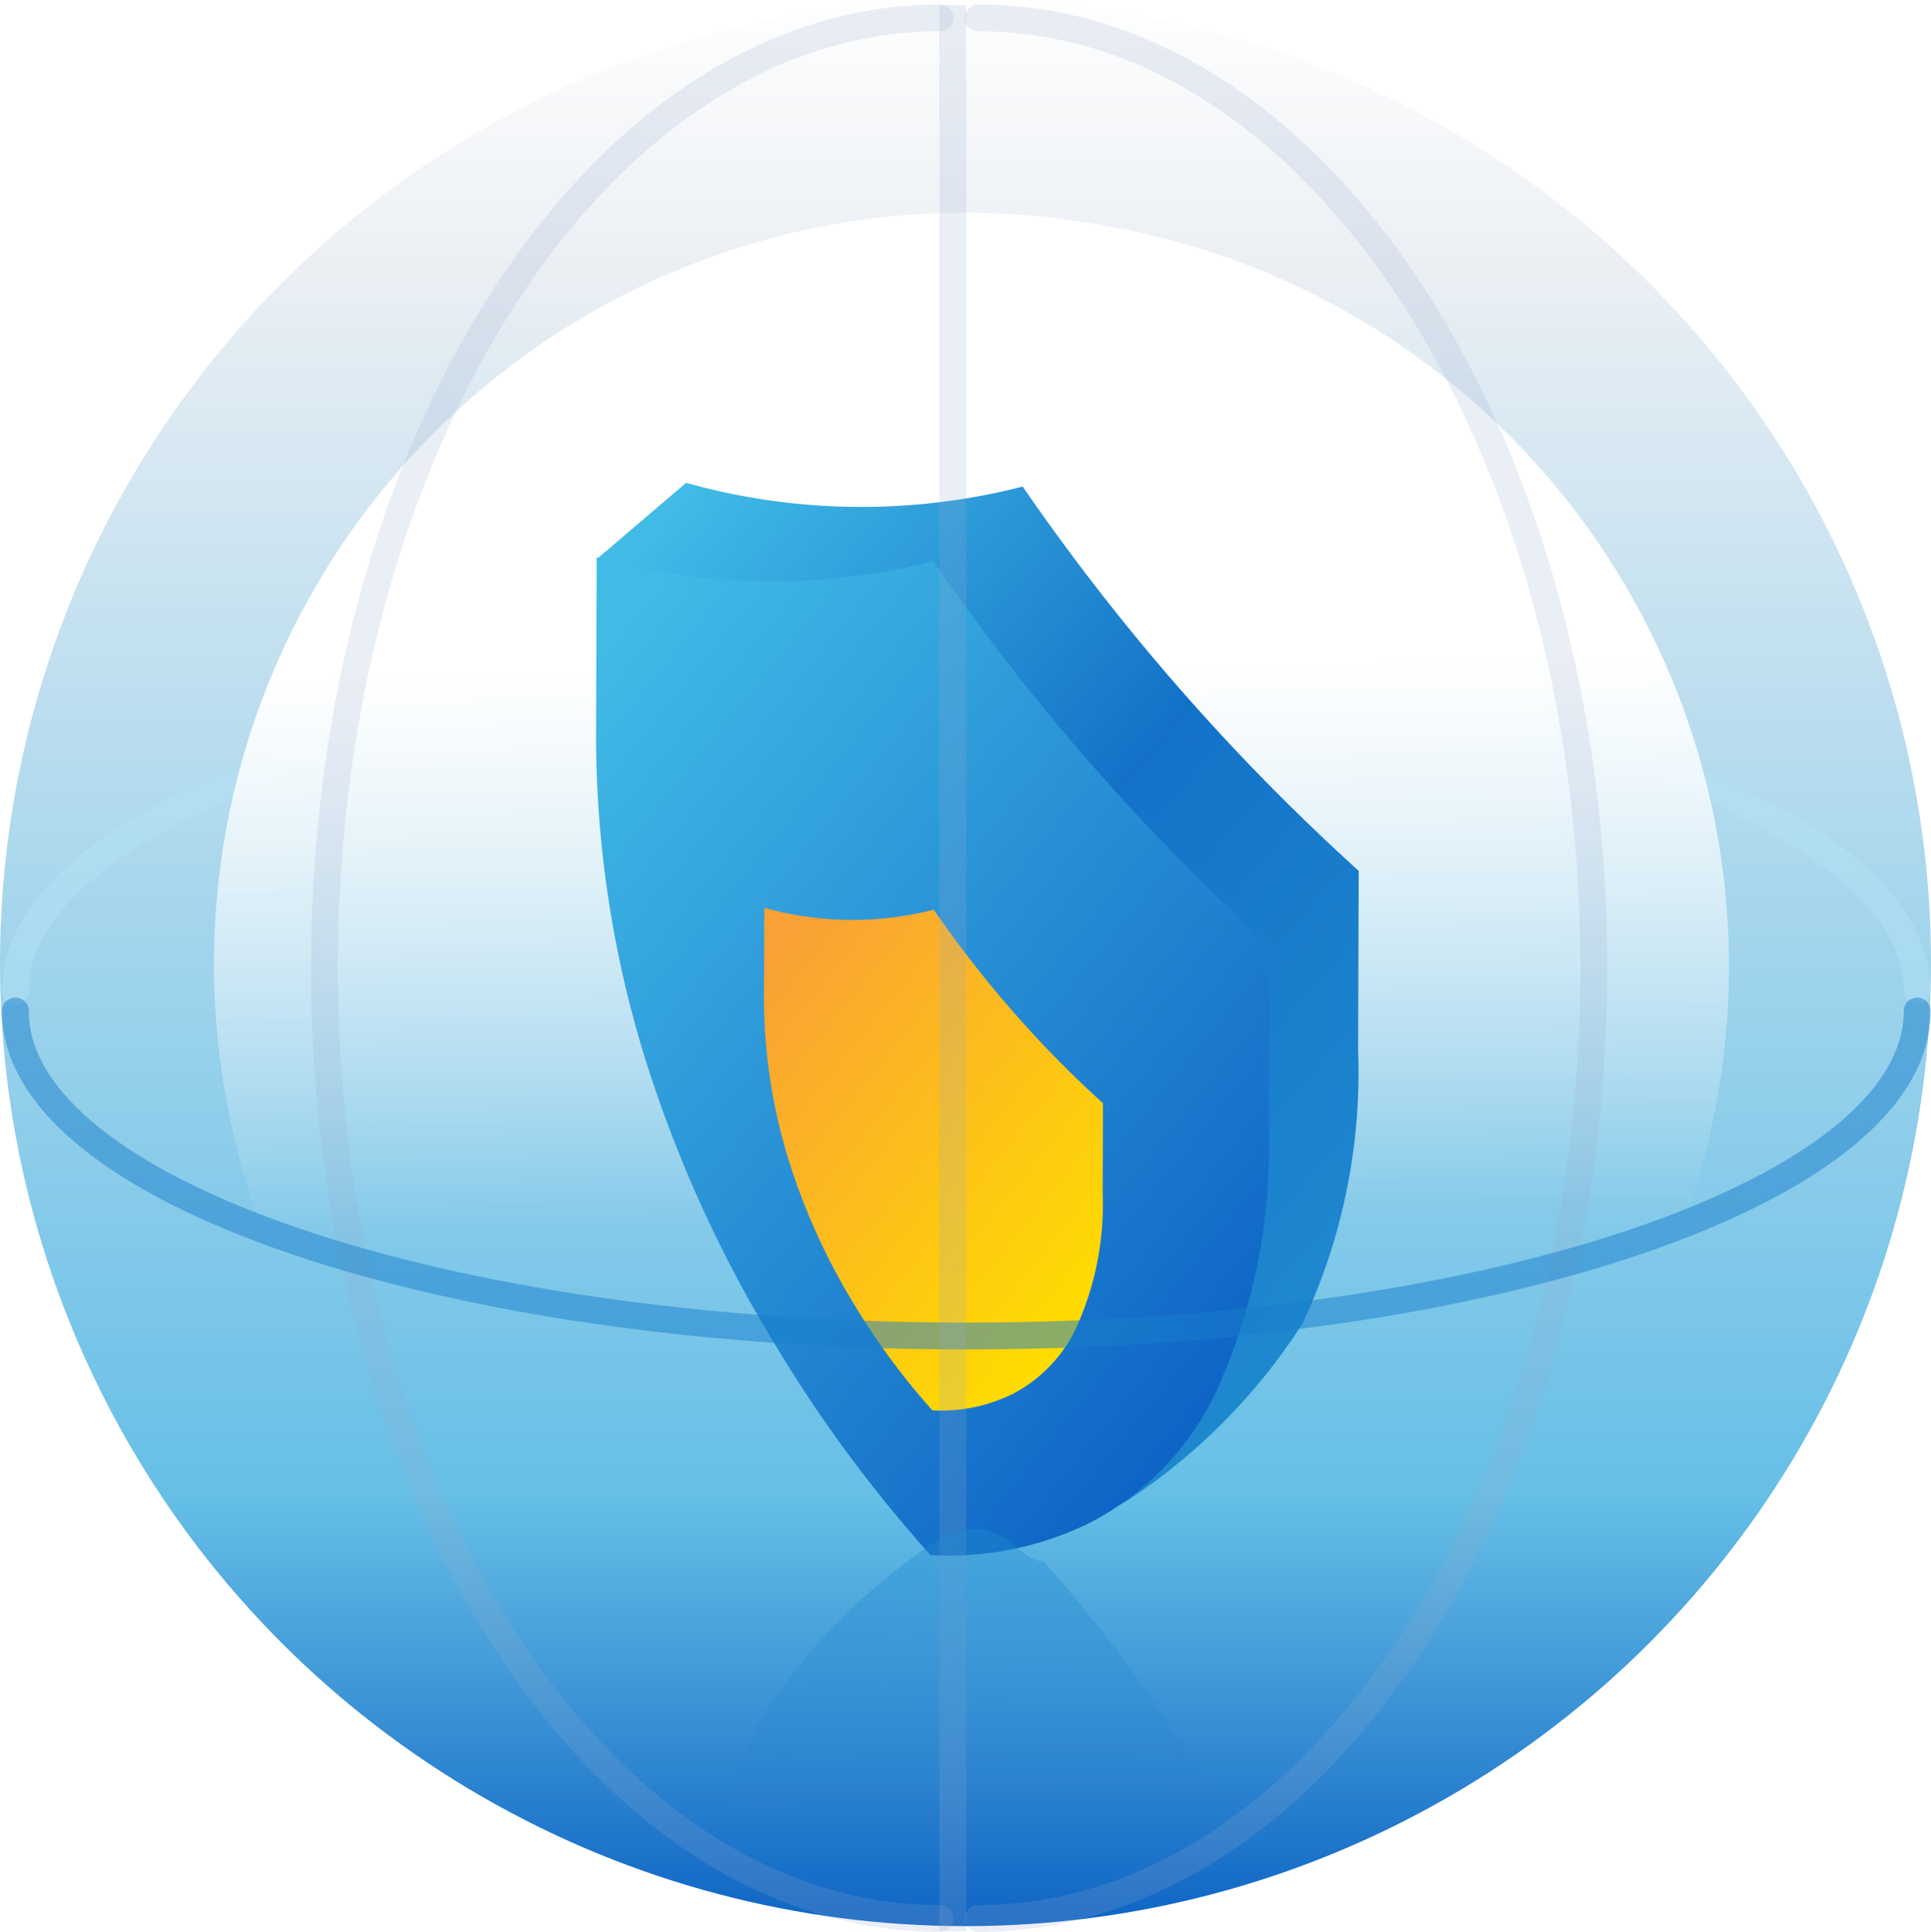 <svg xmlns="http://www.w3.org/2000/svg" xmlns:xlink="http://www.w3.org/1999/xlink" width="72" height="72.025" viewBox="0 0 72 72.025"><defs><style>.a{fill:url(#a);}.b,.d,.h,.i{fill:none;stroke-miterlimit:10;}.b{stroke:#b2e2f6;}.b,.d,.h{stroke-linecap:round;}.b,.h{opacity:0.5;}.c{opacity:0.998;fill:url(#c);}.d,.i{stroke:#98abcf;opacity:0.2;}.e{fill:url(#d);}.f{fill:url(#e);}.g{fill:url(#f);}.h{stroke:#197fcc;mix-blend-mode:screen;}.h,.k{isolation:isolate;}.j{clip-path:url(#i);}.k{opacity:0.381;mix-blend-mode:multiply;fill:url(#j);}.l{filter:url(#g);}</style><linearGradient id="a" x1="0.5" x2="0.5" y2="1" gradientUnits="objectBoundingBox"><stop offset="0" stop-color="#fff"/><stop offset="0.143" stop-color="#ebeff4"/><stop offset="0.774" stop-color="#66bfe6"/><stop offset="1" stop-color="#0c62c3"/></linearGradient><linearGradient id="c" x1="0.426" y1="0.34" x2="0.556" y2="0.99" gradientUnits="objectBoundingBox"><stop offset="0" stop-color="#fff" stop-opacity="0"/><stop offset="0.562" stop-color="#fff"/><stop offset="1" stop-color="#fff"/></linearGradient><linearGradient id="d" x1="0.059" y1="0.044" x2="0.816" y2="0.946" gradientUnits="objectBoundingBox"><stop offset="0" stop-color="#42bce7"/><stop offset="0.5" stop-color="#1372c8"/><stop offset="1" stop-color="#1f8ad0"/></linearGradient><linearGradient id="e" x1="0.059" y1="0.044" x2="0.816" y2="0.946" gradientUnits="objectBoundingBox"><stop offset="0" stop-color="#41bbe6"/><stop offset="1" stop-color="#0e64c5"/></linearGradient><linearGradient id="f" x1="0.059" y1="0.044" x2="0.816" y2="0.946" gradientUnits="objectBoundingBox"><stop offset="0" stop-color="#f9a036"/><stop offset="1" stop-color="#fd0"/></linearGradient><filter id="g" x="20.986" y="26.345" width="27.64" height="33.741" filterUnits="userSpaceOnUse"><feOffset dy="3" input="SourceAlpha"/><feGaussianBlur stdDeviation="2.5" result="h"/><feFlood flood-color="#0080ff" flood-opacity="0.502"/><feComposite operator="in" in2="h"/><feComposite in="SourceGraphic"/></filter><clipPath id="i"><ellipse class="a" cx="36" cy="35.905" rx="36" ry="35.905"/></clipPath><linearGradient id="j" x1="0.387" y1="0.5" x2="0.384" y2="0.059" gradientUnits="objectBoundingBox"><stop offset="0" stop-color="#42bce7" stop-opacity="0"/><stop offset="0.5" stop-color="#1372c8" stop-opacity="0"/><stop offset="1" stop-color="#1f8ad0"/></linearGradient></defs><ellipse class="a" cx="36" cy="35.905" rx="36" ry="35.905"/><path class="b" d="M12.118,70.912C5.43,70.912,0,55.037,0,35.456S5.43,0,12.118,0" transform="translate(71.485 24.82) rotate(90)"/><path class="c" d="M28.2,0a28.006,28.006,0,1,1-.059,56.01A28.006,28.006,0,1,1,28.2,0Z" transform="matrix(-0.985, -0.174, 0.174, -0.985, 59.097, 68.471)"/><path class="d" d="M35.652,71.56C22.986,71.56,12.7,55.7,12.7,36.13S22.986.7,35.652.7" transform="translate(-0.604 -0.035)"/><path class="d" d="M38.3,71.56c12.667,0,22.952-15.863,22.952-35.43S50.967.7,38.3.7" transform="translate(-1.824 -0.035)"/><g transform="translate(22.224 18)"><path class="e" d="M9.95.14A24.2,24.2,0,0,1-2.6,0l-3.3,2.817S-1.939,15.193-.566,19.4a48.033,48.033,0,0,0,4.572,9.877A51.46,51.46,0,0,0,9.845,37.2c1.187.07,1.512,2.042,3.909.809a22.271,22.271,0,0,0,6.62-6.649,21.981,21.981,0,0,0,2.082-10.191l.023-6.7A82.07,82.07,0,0,1,9.95.14Z" transform="translate(5.959)"/><path class="f" d="M12.575.14A24.2,24.2,0,0,1,.022,0L0,6.7A40.594,40.594,0,0,0,2.058,19.4,48.033,48.033,0,0,0,6.63,29.281,51.46,51.46,0,0,0,12.47,37.2a11.946,11.946,0,0,0,6-1.233A10.689,10.689,0,0,0,23,31.363a21.981,21.981,0,0,0,2.082-10.191l.023-6.7A82.069,82.069,0,0,1,12.575.14Z" transform="translate(0.001 2.778)"/><g transform="translate(6.263 12.844)"><g class="l" transform="matrix(1, 0, 0, 1, -28.49, -30.84)"><path class="g" d="M6.331.07A12.182,12.182,0,0,1,.011,0L0,3.374a20.44,20.44,0,0,0,1.037,6.4,24.185,24.185,0,0,0,2.3,4.973,25.91,25.91,0,0,0,2.94,3.989A6.015,6.015,0,0,0,9.3,18.111a5.382,5.382,0,0,0,2.279-2.32,11.068,11.068,0,0,0,1.048-5.131l.012-3.374A41.322,41.322,0,0,1,6.331.07Z" transform="translate(28.49 30.84)"/></g></g></g><path class="h" d="M0,70.912c6.688,0,12.118-15.874,12.118-35.456S6.688,0,0,0" transform="translate(71.485 37.692) rotate(90)"/><line class="i" y2="71.81" transform="translate(35.524 0.19)"/><g class="j"><path class="k" d="M6.623,38.277a24.2,24.2,0,0,1,12.552.14l3.3-2.817s-3.967-12.376-5.34-16.587a48.034,48.034,0,0,0-4.572-9.877,51.46,51.46,0,0,0-5.84-7.922C5.541,1.144,5.215-.829,2.819.4A22.271,22.271,0,0,0-3.8,7.054,21.981,21.981,0,0,0-5.883,17.244l-.023,6.7A82.07,82.07,0,0,1,6.623,38.277Z" transform="translate(32.182 57)"/></g></svg>